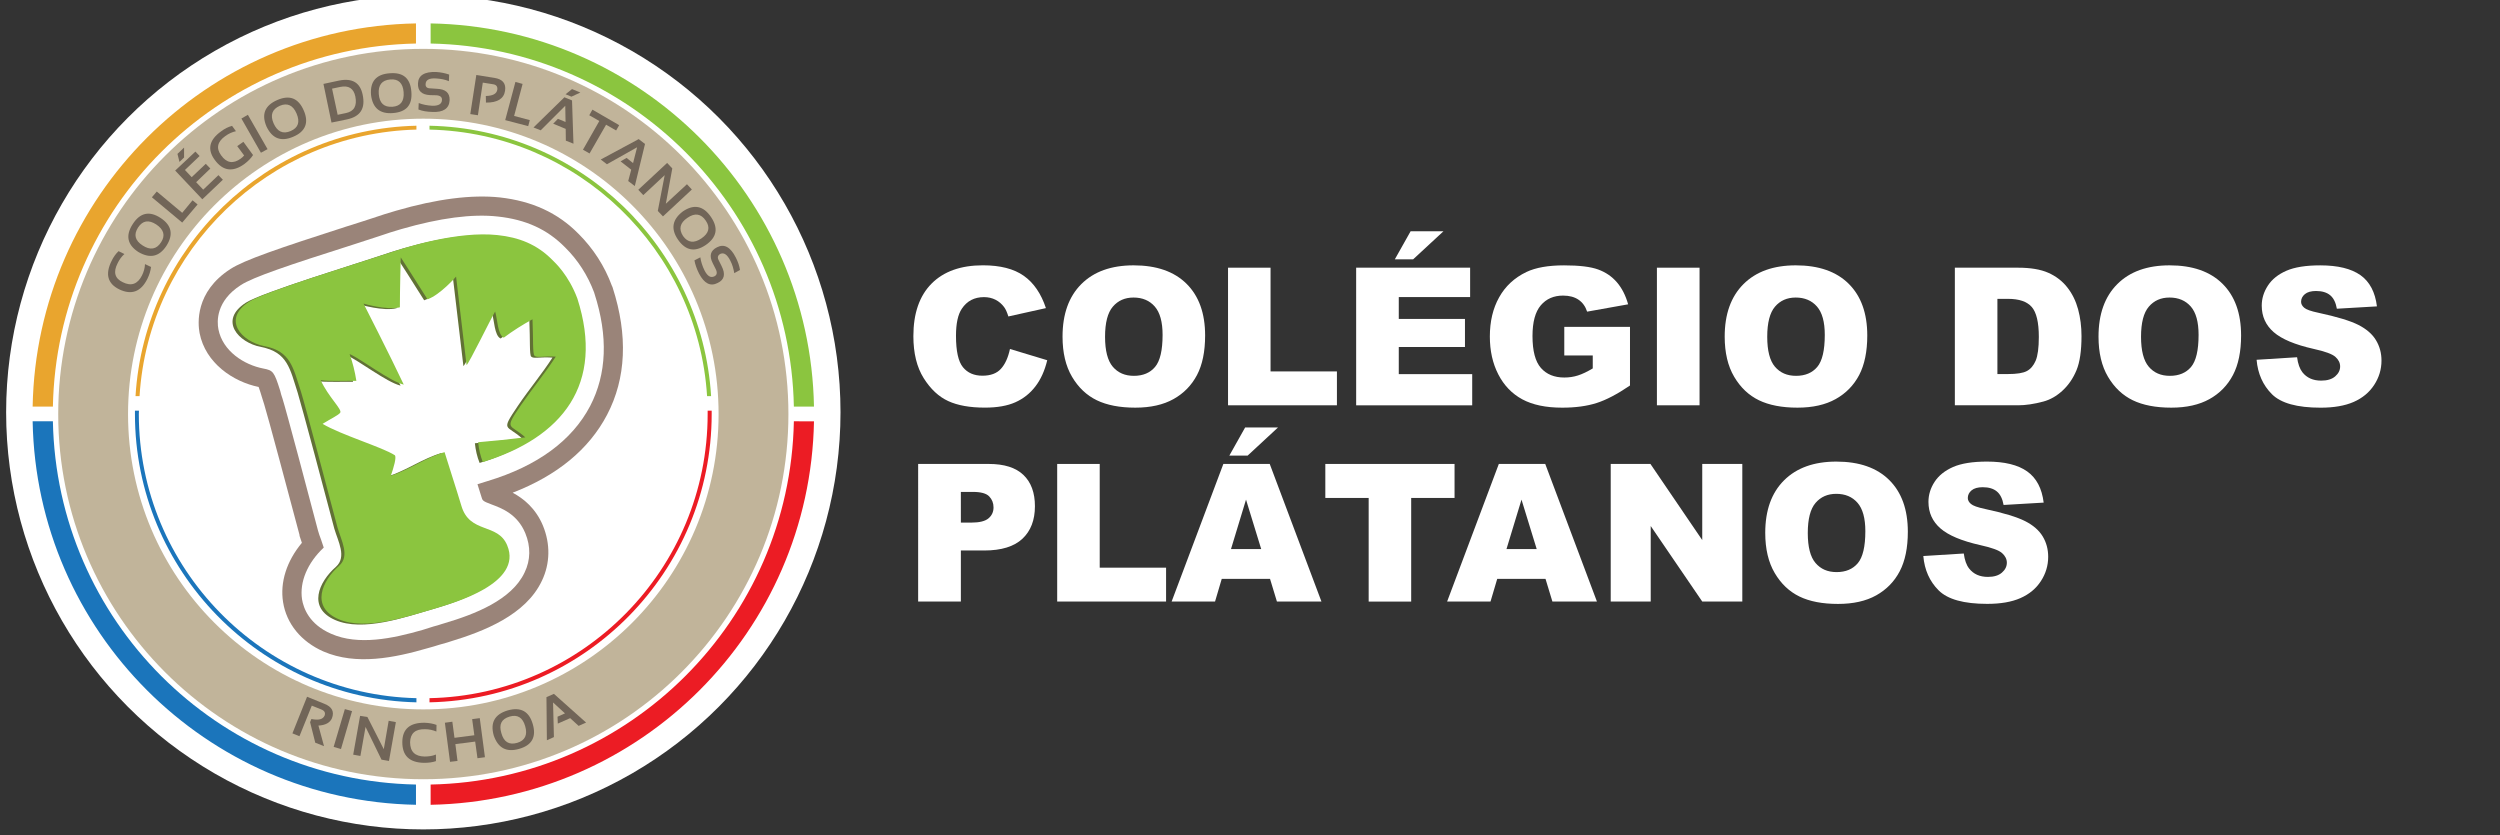 <?xml version="1.0" encoding="utf-8"?>
<!-- Generator: Adobe Illustrator 16.0.0, SVG Export Plug-In . SVG Version: 6.00 Build 0)  -->
<!DOCTYPE svg PUBLIC "-//W3C//DTD SVG 1.1//EN" "http://www.w3.org/Graphics/SVG/1.1/DTD/svg11.dtd">
<svg version="1.1" id="logo" xmlns="http://www.w3.org/2000/svg" xmlns:xlink="http://www.w3.org/1999/xlink" x="0px" y="0px"
	 width="227.5px" height="76px" viewBox="0 0 227.5 76" enable-background="new 0 0 227.5 76" xml:space="preserve">
<rect x="0" y="0" width="227.5" height="76" fill="#333333" stroke="none"/>
<g>
	<path fill="#FFFFFF" d="M91.907,31.757l3.391,1.024c-0.228,0.951-0.587,1.746-1.077,2.383c-0.49,0.639-1.098,1.119-1.824,1.443
		c-0.726,0.325-1.65,0.487-2.772,0.487c-1.36,0-2.473-0.198-3.335-0.595c-0.863-0.396-1.608-1.09-2.234-2.086
		c-0.626-0.998-0.939-2.271-0.939-3.825c0-2.072,0.551-3.664,1.653-4.777c1.103-1.112,2.661-1.668,4.677-1.668
		c1.577,0,2.818,0.319,3.72,0.957c0.903,0.638,1.573,1.617,2.012,2.938l-3.417,0.76c-0.12-0.382-0.245-0.661-0.376-0.837
		c-0.216-0.296-0.481-0.524-0.794-0.684c-0.313-0.159-0.664-0.239-1.051-0.239c-0.876,0-1.549,0.353-2.015,1.058
		c-0.354,0.523-0.53,1.345-0.53,2.466c0,1.389,0.211,2.34,0.632,2.854c0.421,0.517,1.013,0.773,1.776,0.773
		c0.741,0,1.3-0.208,1.678-0.624C91.461,33.152,91.736,32.549,91.907,31.757z"/>
	<path fill="#FFFFFF" d="M96.691,30.63c0-2.045,0.569-3.636,1.708-4.776c1.139-1.139,2.725-1.708,4.759-1.708
		c2.084,0,3.69,0.559,4.818,1.678c1.127,1.119,1.69,2.687,1.69,4.704c0,1.463-0.246,2.663-0.739,3.6
		c-0.493,0.937-1.204,1.666-2.135,2.187s-2.092,0.782-3.48,0.782c-1.413,0-2.582-0.227-3.507-0.675
		c-0.926-0.45-1.676-1.162-2.251-2.136C96.978,33.311,96.691,32.093,96.691,30.63z M100.56,30.646c0,1.264,0.234,2.174,0.704,2.727
		c0.47,0.552,1.109,0.828,1.918,0.828c0.831,0,1.475-0.271,1.93-0.812c0.456-0.541,0.684-1.512,0.684-2.913
		c0-1.179-0.237-2.04-0.713-2.584s-1.121-0.816-1.935-0.816c-0.78,0-1.407,0.277-1.879,0.83
		C100.796,28.457,100.56,29.371,100.56,30.646z"/>
	<path fill="#FFFFFF" d="M111.751,24.36h3.869v9.439h6.04v3.083h-9.909V24.36z"/>
	<path fill="#FFFFFF" d="M123.41,24.36h10.372v2.673h-6.493v1.991h6.023v2.555h-6.023v2.469h6.682v2.836h-10.56L123.41,24.36
		L123.41,24.36z M128.365,21.045h2.99l-2.76,2.554h-1.666L128.365,21.045z"/>
	<path fill="#FFFFFF" d="M142.35,32.347v-2.604h5.979v5.338c-1.146,0.781-2.157,1.312-3.038,1.594
		c-0.879,0.281-1.923,0.423-3.13,0.423c-1.485,0-2.696-0.253-3.636-0.761c-0.937-0.508-1.662-1.262-2.178-2.264
		c-0.517-1.002-0.771-2.152-0.771-3.451c0-1.366,0.279-2.556,0.846-3.566c0.562-1.011,1.391-1.778,2.477-2.302
		c0.851-0.404,1.99-0.606,3.427-0.606c1.385,0,2.42,0.125,3.104,0.375c0.688,0.25,1.256,0.64,1.709,1.167
		c0.452,0.526,0.795,1.194,1.021,2.003l-3.732,0.667c-0.154-0.473-0.414-0.834-0.781-1.085c-0.369-0.251-0.836-0.376-1.406-0.376
		c-0.85,0-1.523,0.294-2.028,0.884c-0.504,0.59-0.756,1.522-0.756,2.796c0,1.356,0.255,2.324,0.765,2.904
		c0.512,0.582,1.221,0.872,2.131,0.872c0.435,0,0.85-0.063,1.24-0.188c0.395-0.125,0.842-0.338,1.348-0.641v-1.179H142.35z"/>
	<path fill="#FFFFFF" d="M150.779,24.36h3.88v12.522h-3.88V24.36z"/>
	<path fill="#FFFFFF" d="M156.947,30.63c0-2.045,0.568-3.636,1.709-4.776c1.141-1.139,2.725-1.708,4.759-1.708
		c2.083,0,3.69,0.559,4.817,1.678c1.127,1.119,1.69,2.687,1.69,4.704c0,1.463-0.248,2.663-0.737,3.6
		c-0.494,0.937-1.205,1.666-2.138,2.187c-0.932,0.521-2.092,0.782-3.479,0.782c-1.412,0-2.582-0.227-3.508-0.675
		c-0.927-0.45-1.677-1.162-2.25-2.136C157.234,33.311,156.947,32.093,156.947,30.63z M160.818,30.646
		c0,1.264,0.233,2.174,0.703,2.727c0.472,0.552,1.108,0.828,1.918,0.828c0.832,0,1.475-0.271,1.932-0.812
		c0.455-0.541,0.684-1.512,0.684-2.913c0-1.179-0.236-2.04-0.713-2.584c-0.476-0.544-1.121-0.816-1.935-0.816
		c-0.781,0-1.408,0.277-1.882,0.83C161.055,28.457,160.818,29.371,160.818,30.646z"/>
	<path fill="#FFFFFF" d="M177.895,24.36h5.748c1.133,0,2.051,0.153,2.746,0.461c0.699,0.308,1.275,0.749,1.729,1.324
		c0.456,0.575,0.784,1.245,0.991,2.007c0.205,0.764,0.308,1.571,0.308,2.426c0,1.338-0.151,2.377-0.456,3.113
		c-0.307,0.738-0.729,1.356-1.27,1.854s-1.123,0.829-1.743,0.995c-0.849,0.228-1.615,0.342-2.306,0.342h-5.75V24.36H177.895z
		 M181.764,27.196v6.843h0.949c0.809,0,1.385-0.09,1.725-0.271c0.342-0.179,0.609-0.491,0.805-0.938
		c0.191-0.447,0.29-1.172,0.29-2.174c0-1.328-0.218-2.235-0.648-2.726c-0.433-0.49-1.149-0.734-2.151-0.734H181.764L181.764,27.196z
		"/>
	<path fill="#FFFFFF" d="M190.965,30.63c0-2.045,0.568-3.636,1.709-4.776c1.139-1.139,2.727-1.708,4.756-1.708
		c2.088,0,3.691,0.559,4.819,1.678c1.128,1.119,1.69,2.687,1.69,4.704c0,1.463-0.246,2.663-0.739,3.6
		c-0.492,0.937-1.203,1.666-2.134,2.187c-0.933,0.521-2.094,0.782-3.48,0.782c-1.414,0-2.582-0.227-3.508-0.675
		c-0.926-0.45-1.676-1.162-2.251-2.136C191.251,33.311,190.965,32.093,190.965,30.63z M194.834,30.646
		c0,1.264,0.234,2.174,0.705,2.727c0.469,0.552,1.107,0.828,1.917,0.828c0.832,0,1.476-0.271,1.933-0.812
		c0.453-0.541,0.682-1.512,0.682-2.913c0-1.179-0.235-2.04-0.711-2.584c-0.479-0.544-1.121-0.816-1.936-0.816
		c-0.781,0-1.408,0.277-1.881,0.83C195.07,28.457,194.834,29.371,194.834,30.646z"/>
	<path fill="#FFFFFF" d="M205.35,32.74l3.684-0.231c0.078,0.599,0.242,1.054,0.484,1.366c0.399,0.509,0.971,0.762,1.709,0.762
		c0.553,0,0.979-0.13,1.277-0.389c0.301-0.26,0.448-0.561,0.448-0.901c0-0.324-0.144-0.615-0.429-0.871s-0.944-0.499-1.98-0.726
		c-1.697-0.383-2.906-0.889-3.631-1.521c-0.73-0.633-1.094-1.438-1.094-2.417c0-0.644,0.188-1.251,0.561-1.824
		c0.372-0.573,0.934-1.022,1.682-1.35c0.75-0.327,1.777-0.491,3.08-0.491c1.602,0,2.82,0.298,3.662,0.892
		c0.838,0.596,1.338,1.542,1.498,2.841l-3.646,0.213c-0.098-0.562-0.303-0.974-0.611-1.229c-0.311-0.256-0.736-0.384-1.283-0.384
		c-0.449,0-0.789,0.096-1.018,0.286c-0.229,0.191-0.344,0.423-0.344,0.697c0,0.199,0.096,0.378,0.281,0.538
		c0.185,0.166,0.615,0.319,1.297,0.461c1.693,0.365,2.904,0.732,3.639,1.105c0.73,0.373,1.265,0.836,1.597,1.389
		c0.334,0.552,0.502,1.17,0.502,1.854c0,0.805-0.224,1.543-0.668,2.221c-0.442,0.678-1.063,1.191-1.86,1.543
		c-0.799,0.351-1.806,0.524-3.018,0.524c-2.13,0-3.604-0.41-4.426-1.229C205.922,35.046,205.458,34.004,205.35,32.74z"/>
</g>
<g>
	<path fill="#FFFFFF" d="M83.552,42.219h6.433c1.4,0,2.45,0.333,3.147,1c0.697,0.666,1.047,1.615,1.047,2.844
		c0,1.265-0.38,2.254-1.14,2.965c-0.76,0.712-1.921,1.067-3.481,1.067h-2.119v4.646h-3.887
		C83.552,54.741,83.552,42.219,83.552,42.219z M87.439,47.557h0.948c0.746,0,1.27-0.131,1.571-0.391
		c0.302-0.258,0.453-0.588,0.453-0.993c0-0.394-0.131-0.726-0.393-1c-0.262-0.274-0.754-0.409-1.479-0.409h-1.101L87.439,47.557
		L87.439,47.557z"/>
	<path fill="#FFFFFF" d="M96.204,42.219h3.87v9.439h6.039v3.082h-9.909V42.219z"/>
	<path fill="#FFFFFF" d="M115.572,52.675h-4.393l-0.61,2.065h-3.951l4.707-12.521h4.22l4.706,12.521h-4.052L115.572,52.675z
		 M113.306,38.902h2.989l-2.758,2.555h-1.666L113.306,38.902z M114.77,49.966l-1.382-4.501l-1.368,4.501H114.77z"/>
	<path fill="#FFFFFF" d="M120.6,42.219h11.764v3.094h-3.946v9.431h-3.869v-9.431h-3.944v-3.094H120.6z"/>
	<path fill="#FFFFFF" d="M140.641,52.675h-4.393l-0.611,2.065h-3.949l4.705-12.521h4.224l4.704,12.521h-4.053L140.641,52.675z
		 M139.84,49.966l-1.383-4.501l-1.367,4.501H139.84z"/>
	<path fill="#FFFFFF" d="M146.575,42.219h3.614l4.715,6.928v-6.928h3.646V54.74h-3.646l-4.689-6.873v6.873h-3.64V42.219z"/>
	<path fill="#FFFFFF" d="M160.637,48.488c0-2.045,0.569-3.637,1.709-4.775c1.141-1.138,2.727-1.708,4.758-1.708
		c2.086,0,3.689,0.56,4.818,1.679c1.127,1.118,1.691,2.688,1.691,4.703c0,1.463-0.247,2.664-0.74,3.603
		c-0.492,0.938-1.203,1.663-2.135,2.186c-0.932,0.523-2.094,0.781-3.48,0.781c-1.412,0-2.582-0.224-3.508-0.674
		c-0.925-0.449-1.676-1.162-2.251-2.138C160.924,51.172,160.637,49.951,160.637,48.488z M164.508,48.506
		c0,1.266,0.233,2.174,0.703,2.725c0.471,0.554,1.107,0.83,1.918,0.83c0.832,0,1.475-0.271,1.932-0.812
		c0.455-0.541,0.685-1.514,0.685-2.911c0-1.181-0.238-2.042-0.714-2.585c-0.477-0.545-1.12-0.814-1.936-0.814
		c-0.781,0-1.408,0.273-1.881,0.826S164.508,47.229,164.508,48.506z"/>
	<path fill="#FFFFFF" d="M175.021,50.598l3.683-0.229c0.08,0.599,0.241,1.057,0.487,1.366c0.397,0.509,0.969,0.763,1.707,0.763
		c0.554,0,0.979-0.129,1.276-0.39c0.302-0.26,0.449-0.562,0.449-0.901c0-0.325-0.144-0.615-0.429-0.871
		c-0.284-0.258-0.944-0.5-1.979-0.728c-1.698-0.381-2.907-0.89-3.631-1.521c-0.729-0.634-1.095-1.438-1.095-2.418
		c0-0.646,0.188-1.253,0.56-1.825c0.373-0.57,0.937-1.02,1.685-1.35c0.748-0.325,1.774-0.49,3.08-0.49
		c1.601,0,2.819,0.297,3.66,0.895c0.84,0.595,1.34,1.541,1.5,2.838l-3.648,0.214c-0.098-0.562-0.301-0.972-0.611-1.228
		c-0.309-0.258-0.738-0.387-1.285-0.387c-0.449,0-0.787,0.096-1.016,0.285c-0.229,0.191-0.344,0.425-0.344,0.697
		c0,0.199,0.095,0.377,0.283,0.537c0.182,0.164,0.612,0.318,1.297,0.463c1.693,0.363,2.902,0.732,3.636,1.104
		c0.731,0.371,1.265,0.835,1.599,1.388s0.5,1.172,0.5,1.854c0,0.803-0.224,1.543-0.668,2.222c-0.441,0.678-1.062,1.19-1.861,1.541
		c-0.797,0.352-1.803,0.524-3.016,0.524c-2.129,0-3.604-0.409-4.425-1.229C175.594,52.904,175.131,51.863,175.021,50.598z"/>
</g>
<circle fill="#FFFFFF" cx="38.522" cy="37.513" r="37.964"/>
<g>
	<path fill="#9A8479" d="M38.927,58.982c-3.007,0.877-6.513,1.596-9.495,0.303c-2.026-0.891-3.36-2.523-3.672-4.486
		c-0.289-1.816,0.326-3.74,1.712-5.402c-0.066-0.207-0.144-0.418-0.209-0.625l-0.014-0.119c-0.758-2.85-2.942-11.047-3.204-11.843
		c-0.078-0.251-0.157-0.485-0.222-0.706c-0.066-0.224-0.184-0.616-0.288-0.89c-2.301-0.472-4.837-2.157-5.373-4.903
		c-0.158-0.851-0.432-3.741,2.809-5.832c1.283-0.823,4.316-1.857,10.645-3.896l0.053-0.014c0.967-0.312,1.831-0.574,2.236-0.718
		c0.719-0.249,1.438-0.472,2.157-0.681c3.687-1.07,6.864-1.476,9.428-1.203c2.928,0.328,5.268,1.4,7.138,3.295l0.027,0.026
		c1.333,1.334,2.364,2.917,3.033,4.734l0.04,0.078l0.026,0.079c1.397,4.341,1.229,8.25-0.512,11.571
		c-1.646,3.138-4.537,5.519-8.59,7.087c0.968,0.523,2.092,1.398,2.76,3.008c0.679,1.66,0.653,3.424-0.093,4.992
		c-1.463,3.125-5.255,4.604-8.393,5.559l-0.236,0.076c-0.235,0.066-0.458,0.133-0.706,0.199l-0.039,0.012
		C39.605,58.787,39.279,58.893,38.927,58.982z"/>
	<path fill="#FFFFFF" d="M53.702,36.951c1.516-2.916,1.646-6.354,0.393-10.239l-0.015-0.038l-0.011-0.052
		c-0.589-1.569-1.479-2.955-2.629-4.092l-0.053-0.052c-1.594-1.608-3.529-2.497-6.078-2.773c-2.343-0.262-5.284,0.133-8.774,1.138
		c-0.68,0.196-1.373,0.417-2.053,0.653c-0.445,0.144-1.319,0.433-2.328,0.758c-5.923,1.884-9.139,2.97-10.238,3.688
		c-2.262,1.451-2.183,3.308-2.04,4.027c0.392,1.986,2.328,3.229,4.092,3.569c0.891,0.17,0.981,0.286,1.531,2.026
		c0.053,0.235,0.117,0.457,0.207,0.706c0.288,0.877,2.538,9.348,3.216,11.953l0.014,0.053c0.08,0.287,0.17,0.547,0.274,0.811
		c0.065,0.209,0.183,0.521,0.25,0.744c-1.491,1.398-2.211,3.139-1.975,4.707c0.131,0.797,0.641,2.264,2.655,3.139
		c2.471,1.086,5.582,0.432,8.316-0.354c0.339-0.104,0.679-0.209,0.994-0.314c0.262-0.062,0.509-0.143,0.746-0.221l0.22-0.066
		c2.786-0.824,6.146-2.119,7.323-4.627c0.549-1.125,0.562-2.367,0.066-3.568c-0.721-1.756-2.184-2.291-3.062-2.618
		c-0.835-0.312-0.835-0.353-0.94-0.718c-0.104-0.342-0.235-0.721-0.353-1.127l0.917-0.285
		C48.916,42.404,52.055,40.088,53.702,36.951z"/>
	<path fill="#FFFFFF" d="M52.472,27.314c-0.797-2.131-2.013-3.256-2.275-3.517c-1.399-1.413-3.034-2.026-4.995-2.235
		c-3.583-0.393-8.237,1.059-10.186,1.726c-1.96,0.681-10.943,3.4-12.395,4.327c-2.511,1.623-0.694,3.649,1.372,4.054
		c2.417,0.459,2.615,1.989,3.334,4.16c0.313,0.992,2.667,9.792,3.322,12.368c0.34,1.15,1.163,2.563,0.144,3.453
		c-1.569,1.397-2.602,3.752-0.066,4.85c2.511,1.1,6.383-0.273,8.904-0.992c1.557-0.482,7.911-2.236,6.473-5.715
		c-0.863-2.066-3.426-1.006-4.183-3.609c-0.249-0.875-0.655-2.119-0.982-3.149l3.596-1.021l-0.011-0.027
		C51.348,39.697,54.917,34.886,52.472,27.314z M29.304,38.73l0.012,0.012c-0.012,0-0.012,0-0.027-0.012
		C29.304,38.73,29.304,38.73,29.304,38.73z"/>
	<g>
		<g>
			<path fill="#617135" d="M44.968,21.495c1.96,0.197,3.594,0.811,4.993,2.237c0.263,0.261,1.478,1.372,2.276,3.504
				c2.521,7.819-1.359,12.669-8.592,14.892c-0.234-0.573-0.365-1.178-0.431-1.791c1.438-0.119,2.864-0.274,4.288-0.444
				c-1.398-1.281-1.986-0.574-0.378-2.956c1.006-1.491,2.17-2.876,3.15-4.394c-1.201-0.078-1.698,0.131-1.935-0.092
				c-0.169-0.156-0.089-1.49-0.169-3.321c-0.915,0.498-1.792,1.06-2.614,1.674c-0.575-0.261-0.575-1.7-0.799-2.379
				c-0.366,0.613-2.366,4.747-2.587,4.891c-0.314-2.694-0.957-8.068-0.957-8.068s-1.449,1.672-2.614,2.079
				c-0.797-1.294-2.431-3.818-2.431-3.818s-0.054,3.034-0.079,4.538C34.9,28.348,32.78,27.72,32.78,27.72s2.498,4.889,3.674,7.374
				c-1.28-0.312-3.831-2.313-4.942-2.784c0.287,0.796,0.483,1.606,0.614,2.431c-0.758-0.013-2.484,0.052-3.229-0.052
				c0.679,1.516,1.96,2.642,1.778,2.955c-0.146,0.209-0.85,0.549-1.622,1.02c1.7,1.008,5.439,2.117,6.563,2.85
				c0.211,0.131-0.077,1.127-0.365,1.857c1.699-0.537,3.218-1.648,4.917-2.145c0.208,0.731,1.059,3.348,1.529,4.903
				c0.746,2.588,3.308,1.529,4.171,3.582c1.439,3.479-4.916,5.244-6.473,5.713c-2.509,0.732-6.38,2.107-8.902,0.994
				c-2.524-1.099-1.507-3.451,0.078-4.838c1.005-0.901,0.195-2.302-0.145-3.463c-0.668-2.563-3.021-11.378-3.334-12.371
				c-0.705-2.184-0.915-3.701-3.335-4.171c-2.064-0.393-3.883-2.421-1.386-4.028c1.466-0.94,10.448-3.66,12.41-4.341
				C36.743,22.541,41.397,21.103,44.968,21.495z"/>
		</g>
	</g>
	<g>
		<g>
			<path fill="#8BC53F" d="M45.267,21.391c1.962,0.208,3.583,0.837,4.995,2.263c0.25,0.247,1.478,1.372,2.275,3.503
				c2.512,7.806-1.359,12.67-8.603,14.891c-0.223-0.6-0.367-1.176-0.419-1.805c1.427-0.117,2.863-0.273,4.29-0.441
				c-1.386-1.271-2.001-0.59-0.394-2.944c1.02-1.491,2.183-2.876,3.165-4.406c-1.202-0.065-1.7,0.132-1.934-0.078
				c-0.185-0.157-0.105-1.491-0.185-3.32c-0.901,0.496-1.778,1.046-2.614,1.673c-0.563-0.261-0.576-1.7-0.785-2.379
				c-0.378,0.614-2.379,4.732-2.602,4.877c-0.314-2.681-0.953-8.055-0.953-8.055s-1.452,1.674-2.604,2.066
				c-0.796-1.283-2.432-3.819-2.432-3.819s-0.079,3.046-0.079,4.55c-1.202,0.288-3.307-0.34-3.307-0.34s2.497,4.89,3.661,7.375
				c-1.282-0.314-3.819-2.29-4.929-2.786c0.289,0.798,0.484,1.607,0.616,2.444c-0.759-0.025-2.5,0.055-3.245-0.064
				c0.68,1.505,1.962,2.653,1.779,2.955c-0.146,0.223-0.852,0.549-1.608,1.02c1.686,1.007,5.426,2.117,6.564,2.851
				c0.195,0.146-0.092,1.125-0.354,1.871c1.687-0.549,3.204-1.662,4.891-2.146c0.221,0.746,1.072,3.349,1.528,4.877
				c0.759,2.591,3.324,1.531,4.172,3.609c1.453,3.479-4.9,5.229-6.458,5.713c-2.523,0.721-6.394,2.092-8.904,0.994
				c-2.537-1.1-1.518-3.465,0.064-4.852c1.007-0.889,0.197-2.301-0.144-3.478c-0.667-2.551-3.007-11.365-3.32-12.344
				c-0.72-2.185-0.916-3.714-3.349-4.171c-2.063-0.405-3.882-2.42-1.373-4.04c1.466-0.941,10.434-3.662,12.407-4.329
				C37.031,22.449,41.686,21.011,45.267,21.391z"/>
		</g>
	</g>
	<g>
		<path fill="#C1B49A" d="M38.521,4.445c-18.357,0-33.223,14.881-33.223,33.238c0,18.333,14.866,33.227,33.223,33.227
			c18.359,0,33.225-14.895,33.225-33.227C71.746,19.326,56.88,4.445,38.521,4.445z M38.521,64.555
			c-14.84,0-26.869-12.031-26.869-26.872c0-14.854,12.029-26.883,26.869-26.883c14.828,0,26.87,12.028,26.87,26.883
			C65.391,52.523,53.349,64.555,38.521,64.555z"/>
		<g>
			<path fill="#EC1C24" d="M72.242,38.338C71.89,56.447,57.27,71.039,39.187,71.393v1.844C58.29,72.87,73.719,57.439,74.073,38.339
				L72.242,38.338L72.242,38.338z"/>
			<path fill="#E9A52E" d="M4.813,37.003C5.165,18.907,19.757,4.315,37.854,3.961v-1.83C18.737,2.471,3.323,17.899,2.97,37.003
				H4.813z"/>
			<path fill="#8BC53F" d="M39.187,3.961C57.27,4.315,71.89,18.907,72.242,37.003h1.831C73.719,17.899,58.29,2.471,39.187,2.131
				V3.961z"/>
			<path fill="#1B75BB" d="M37.854,71.393C19.757,71.039,5.165,56.447,4.813,38.338H2.97c0.354,19.102,15.768,34.531,34.884,34.898
				V71.393z"/>
		</g>
		<g>
			<path fill="#E9A52E" d="M12.699,36.047c0.823-13.309,11.767-23.914,25.196-24.254V11.44c-13.64,0.314-24.74,11.1-25.563,24.606
				L12.699,36.047L12.699,36.047z"/>
			<path fill="#8BC53F" d="M39.085,11.793c13.466,0.302,24.423,10.918,25.259,24.254h0.367
				c-0.837-13.531-11.95-24.319-25.626-24.606V11.793z"/>
			<path fill="#EC1C24" d="M64.396,37.37c0,0.117,0,0.21,0,0.313c0,14.083-11.31,25.563-25.311,25.85v0.379
				c14.21-0.299,25.678-11.963,25.678-26.229c0-0.104,0-0.196,0-0.313H64.396z"/>
			<path fill="#1B75BB" d="M37.895,63.533c-13.979-0.326-25.262-11.807-25.262-25.85c0-0.104,0.012-0.196,0.012-0.313H12.28
				c0,0.117,0,0.21,0,0.313c0,14.254,11.427,25.903,25.615,26.229V63.533z"/>
		</g>
	</g>
	<g>
		<g>
			<path fill="#716558" d="M13.744,24.293c-0.04,0.353-0.144,0.694-0.327,1.072c-0.59,1.19-1.439,1.503-2.564,0.968
				c-1.058-0.522-1.294-1.385-0.705-2.575c0.17-0.365,0.392-0.667,0.641-0.903l0.535,0.262c-0.262,0.223-0.47,0.523-0.627,0.851
				c-0.406,0.796-0.248,1.371,0.471,1.712c0.786,0.392,1.357,0.17,1.752-0.615c0.169-0.34,0.262-0.68,0.274-1.033L13.744,24.293z"/>
			<path fill="#716558" d="M12.592,22.933c-1.004-0.652-1.19-1.503-0.508-2.549c0.666-1.032,1.516-1.216,2.535-0.546
				c1.009,0.664,1.177,1.515,0.524,2.534C14.488,23.366,13.651,23.549,12.592,22.933z M14.658,22.045
				c0.406-0.615,0.249-1.164-0.444-1.622c-0.692-0.443-1.229-0.353-1.647,0.274c-0.418,0.642-0.287,1.191,0.405,1.636
				C13.665,22.791,14.24,22.699,14.658,22.045z"/>
			<path fill="#716558" d="M14.267,17.428l2.314,1.938l0.941-1.138l0.458,0.378l-1.399,1.649l-2.758-2.302L14.267,17.428z"/>
			<path fill="#716558" d="M17.783,13.794l0.38,0.405l-1.334,1.269l0.615,0.654l1.281-1.215l0.417,0.431l-1.293,1.242l0.643,0.68
				l1.384-1.321l0.406,0.418l-1.87,1.779l-2.471-2.615L17.783,13.794z M16.149,14.004l0.602-0.575v0.902l-0.418,0.405L16.149,14.004
				z"/>
			<path fill="#716558" d="M23.027,14.109c-0.171,0.274-0.433,0.548-0.797,0.823c-1.06,0.759-1.962,0.626-2.694-0.392
				c-0.692-0.941-0.497-1.817,0.587-2.588c0.328-0.249,0.654-0.406,0.994-0.498l0.354,0.484c-0.341,0.079-0.667,0.223-0.968,0.444
				c-0.732,0.523-0.85,1.111-0.38,1.753c0.497,0.705,1.1,0.797,1.779,0.301c0.104-0.066,0.209-0.17,0.314-0.288l-0.628-0.851
				l0.562-0.392L23.027,14.109z"/>
			<path fill="#716558" d="M22.556,10.446l1.792,3.126l-0.604,0.327l-1.776-3.112L22.556,10.446z"/>
			<path fill="#716558" d="M24.254,11.52c-0.482-1.125-0.155-1.923,0.983-2.42c1.124-0.484,1.92-0.17,2.405,0.955
				c0.484,1.111,0.157,1.921-0.967,2.392C25.576,12.917,24.781,12.617,24.254,11.52z M26.452,11.924
				c0.693-0.3,0.863-0.824,0.535-1.595c-0.327-0.757-0.836-0.993-1.516-0.705c-0.705,0.312-0.903,0.836-0.576,1.595
				C25.237,11.989,25.747,12.226,26.452,11.924z"/>
			<path fill="#716558" d="M30.166,11.154l-0.733-3.518l1.413-0.302c1.203-0.247,1.935,0.184,2.158,1.295
				c0.261,1.243-0.208,1.976-1.427,2.236L30.166,11.154z M31.474,10.29c0.757-0.156,1.032-0.666,0.861-1.517
				c-0.156-0.731-0.614-1.02-1.372-0.863l-0.745,0.157l0.509,2.379L31.474,10.29z"/>
			<path fill="#716558" d="M33.762,8.629c-0.093-1.216,0.47-1.882,1.712-1.961c1.216-0.104,1.869,0.458,1.96,1.674
				c0.106,1.216-0.457,1.858-1.686,1.948C34.572,10.382,33.906,9.833,33.762,8.629z M35.71,9.716
				c0.745-0.053,1.085-0.511,1.019-1.334c-0.065-0.823-0.47-1.216-1.215-1.151c-0.759,0.065-1.111,0.51-1.047,1.321
				C34.534,9.389,34.938,9.768,35.71,9.716z"/>
			<path fill="#716558" d="M38.076,9.963l0.028-0.587c0.366,0.144,0.783,0.221,1.24,0.249c0.576,0.012,0.865-0.171,0.876-0.536
				c0.013-0.25-0.155-0.394-0.509-0.42l-0.577-0.012c-0.759-0.04-1.125-0.38-1.098-1.061c0.026-0.731,0.575-1.083,1.661-1.044
				c0.404,0.026,0.81,0.104,1.176,0.235l-0.023,0.6c-0.366-0.157-0.76-0.222-1.178-0.248c-0.614-0.041-0.927,0.144-0.939,0.496
				c-0.029,0.262,0.115,0.406,0.431,0.406l0.575,0.039c0.81,0.027,1.202,0.366,1.177,1.046c-0.041,0.746-0.564,1.112-1.583,1.06
				C38.847,10.173,38.443,10.108,38.076,9.963z"/>
			<path fill="#716558" d="M42.796,10.382l0.549-3.557l1.647,0.262c0.745,0.116,1.074,0.508,0.968,1.176
				c-0.105,0.718-0.693,1.086-1.738,1.073l-0.013-0.601c0.64-0.015,0.98-0.197,1.045-0.563c0.04-0.301-0.092-0.471-0.406-0.509
				l-0.914-0.145l-0.444,2.97L42.796,10.382z"/>
			<path fill="#716558" d="M47.556,7.636l-0.771,2.917l1.425,0.378l-0.144,0.549l-2.092-0.549l0.93-3.477L47.556,7.636z"/>
			<path fill="#716558" d="M49.204,11.859l-0.654-0.261l2.811-2.746l0.694,0.287l0.13,3.937l-0.693-0.275l-0.014-1.073l-1.137-0.47
				l0.431-0.445l0.694,0.288l-0.027-1.476L49.204,11.859z M52.055,8.107l0.758,0.312l-0.811,0.378l-0.536-0.221L52.055,8.107z"/>
			<path fill="#716558" d="M56.344,11.39l-0.276,0.483l-0.914-0.524l-1.504,2.616l-0.601-0.34l1.489-2.615l-0.915-0.521l0.286-0.512
				L56.344,11.39z"/>
			<path fill="#716558" d="M55.231,14.947l-0.563-0.432l3.453-1.858l0.575,0.444l-0.929,3.831l-0.6-0.457l0.274-1.033l-0.969-0.758
				l0.55-0.314l0.587,0.47l0.367-1.438L55.231,14.947z"/>
			<path fill="#716558" d="M58.082,17.272l2.626-2.445l0.471,0.498l-0.588,3.216l1.922-1.777l0.446,0.482l-2.629,2.447l-0.47-0.498
				l0.627-3.256l-1.948,1.817L58.082,17.272z"/>
			<path fill="#716558" d="M62.148,19.233c1.005-0.679,1.857-0.508,2.551,0.511c0.691,1.02,0.534,1.855-0.473,2.549
				c-1.006,0.68-1.843,0.51-2.536-0.496C61.023,20.816,61.18,19.966,62.148,19.233z M62.161,21.483
				c0.432,0.601,0.993,0.678,1.673,0.208c0.681-0.47,0.813-0.995,0.393-1.609c-0.429-0.641-0.991-0.73-1.672-0.26
				C61.873,20.28,61.742,20.842,62.161,21.483z"/>
			<path fill="#716558" d="M63.193,23.693l0.537-0.275c0.054,0.379,0.184,0.797,0.393,1.216c0.261,0.496,0.548,0.679,0.889,0.51
				c0.235-0.118,0.274-0.34,0.119-0.653l-0.263-0.522c-0.354-0.681-0.222-1.165,0.379-1.466c0.654-0.341,1.229-0.025,1.715,0.941
				c0.194,0.38,0.326,0.76,0.377,1.125l-0.522,0.287c-0.066-0.392-0.171-0.784-0.366-1.149c-0.287-0.563-0.589-0.747-0.901-0.603
				c-0.236,0.131-0.29,0.327-0.145,0.589l0.261,0.522c0.367,0.72,0.262,1.243-0.352,1.53c-0.667,0.353-1.229,0.052-1.701-0.85
				C63.403,24.477,63.26,24.071,63.193,23.693z"/>
		</g>
		<g>
			<g>
				<path fill="#716558" d="M26.61,66.736l1.332-3.332l1.57,0.639c0.707,0.275,0.927,0.721,0.693,1.322
					c-0.171,0.391-0.576,0.627-1.229,0.664l0.51,1.871l-0.797-0.312l-0.472-1.871l0.118-0.287c0.652,0.131,1.047,0.039,1.204-0.312
					c0.09-0.25,0-0.435-0.288-0.552l-0.877-0.352l-1.124,2.783L26.61,66.736z"/>
				<path fill="#716558" d="M32.036,64.711l-1.007,3.453l-0.667-0.197l1.02-3.439L32.036,64.711z"/>
				<path fill="#716558" d="M32.141,68.674l0.627-3.531l0.667,0.105l1.489,2.928l0.445-2.588l0.655,0.129l-0.627,3.531l-0.681-0.119
					l-1.451-2.98l-0.469,2.644L32.141,68.674z"/>
				<path fill="#716558" d="M39.671,69.262c-0.327,0.117-0.693,0.156-1.096,0.156c-1.336-0.027-1.977-0.668-1.964-1.91
					c0.014-1.176,0.694-1.752,2.027-1.738c0.406,0.015,0.771,0.078,1.086,0.197l-0.012,0.602c-0.316-0.131-0.654-0.211-1.034-0.211
					c-0.89-0.024-1.334,0.379-1.359,1.179c0,0.85,0.431,1.293,1.319,1.307c0.366,0,0.721-0.051,1.033-0.182V69.262z"/>
				<path fill="#716558" d="M40.953,69.326l-0.469-3.557l0.679-0.093l0.195,1.466l1.806-0.234l-0.199-1.467l0.694-0.09l0.471,3.557
					l-0.68,0.09l-0.209-1.514l-1.803,0.231l0.196,1.531L40.953,69.326z"/>
				<path fill="#716558" d="M44.927,66.92c-0.325-1.164,0.092-1.922,1.282-2.275c1.178-0.326,1.936,0.078,2.275,1.256
					c0.339,1.164-0.079,1.92-1.254,2.25C46.079,68.477,45.321,68.07,44.927,66.92z M47.06,67.6c0.717-0.209,0.966-0.719,0.731-1.518
					c-0.222-0.783-0.692-1.084-1.412-0.875c-0.745,0.223-0.994,0.707-0.757,1.502C45.843,67.521,46.327,67.811,47.06,67.6z"/>
				<path fill="#716558" d="M50.406,67.076l-0.64,0.287l-0.039-3.922l0.679-0.301l2.929,2.614l-0.679,0.302l-0.771-0.705
					l-1.125,0.496l-0.025-0.628l0.678-0.301l-1.084-0.994L50.406,67.076z"/>
			</g>
		</g>
	</g>
</g>
</svg>
